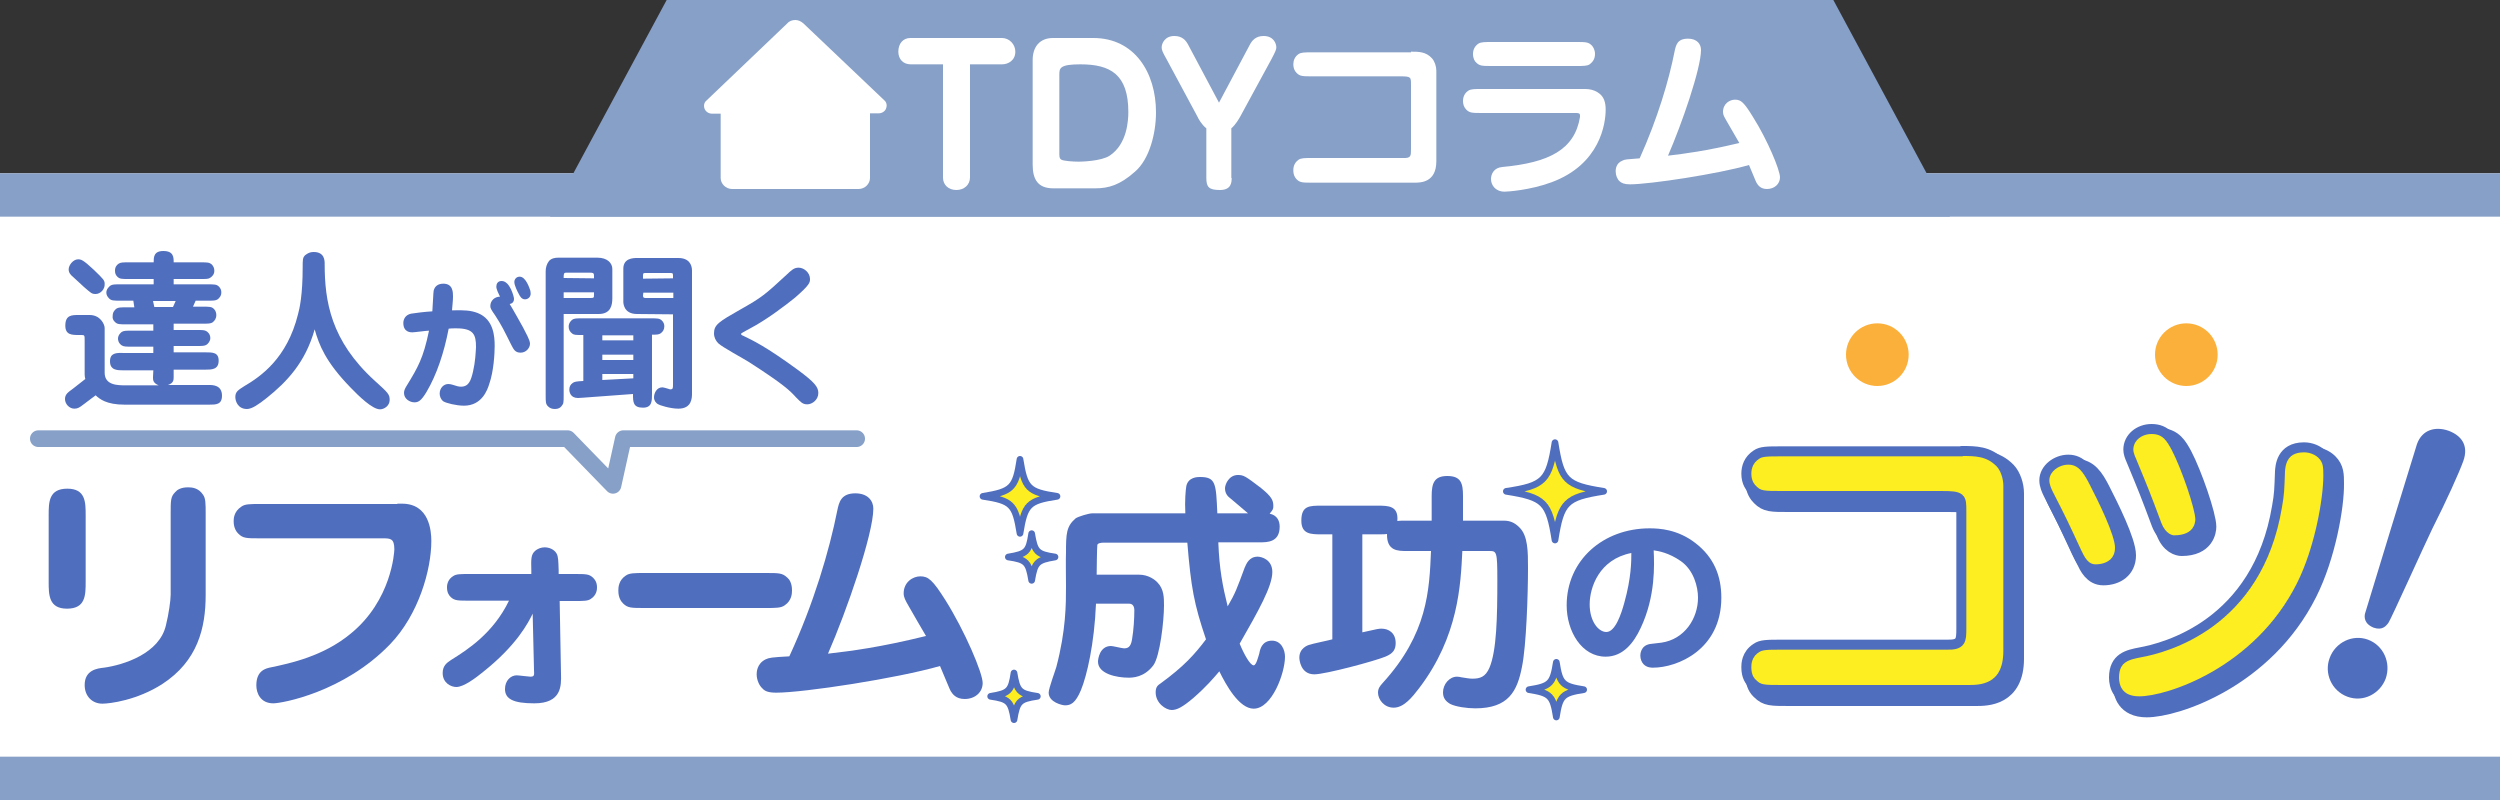 <?xml version="1.0" encoding="utf-8"?>
<!-- Generator: Adobe Illustrator 22.1.0, SVG Export Plug-In . SVG Version: 6.00 Build 0)  -->
<svg version="1.1" id="レイヤー_1" xmlns="http://www.w3.org/2000/svg" xmlns:xlink="http://www.w3.org/1999/xlink" x="0px"
	 y="0px" width="750px" height="240px" viewBox="0 0 750 240" style="enable-background:new 0 0 750 240;" xml:space="preserve">
<rect x="0" y="0" width="750" height="240" fill="#333333" stroke="none"/>
<style type="text/css">
	.st0{fill:#FFFFFF;}
	.st1{fill:#506EBE;stroke:#506EBE;stroke-width:5;stroke-linecap:round;stroke-linejoin:round;}
	.st2{fill:#506EBE;}
	.st3{fill:#FCEE21;stroke:#506EBE;stroke-width:3;stroke-linecap:round;stroke-linejoin:round;}
	.st4{fill:#87A0C8;}
	.st5{fill:#FBB03B;}
	.st6{fill:#FCEE21;stroke:#506EBE;stroke-width:2;stroke-linecap:round;stroke-linejoin:round;stroke-miterlimit:10;}
	.st7{fill:none;stroke:#87A0C8;stroke-width:5;stroke-linecap:round;stroke-linejoin:round;stroke-miterlimit:10;}
</style>
<rect y="52" class="st0" width="750" height="188"/>
<rect y="52" class="st4" width="750" height="13"/>
<polygon class="st4" points="550,0 200,0 165,65 585,65 "/>
<path class="st1" d="M590.7,137.6c4.2,0,8.1,0,11.6,3.6c1.5,1.6,2.4,4.4,2.4,6.8v49.6c0,11.7-8.7,11.7-11.9,11.7h-56
	c-5.5,0-6.9,0-8.8-1.9c-0.8-0.7-1.9-2.1-1.9-4.9c0-0.9,0-3.9,3-5.8c1.4-1,3.3-1,7.7-1h49.4c4.3,0.1,4.4-1.1,4.4-4.9v-35.2
	c0-4.1,0-4.5-6-4.5h-47.8c-5.5,0-6.9,0-8.8-1.9c-0.7-0.7-1.9-2.1-1.9-4.8c0-2,0.7-4.2,3-5.7c1.4-1,3.3-1,7.7-1H590.7z"/>
<path class="st1" d="M625.3,168c-3.9-8.4-4.3-9.3-8.4-17.3c-0.6-1.2-1.3-2.7-1.3-4.3c0-3.5,3.6-6.2,7.2-6.2c3.9,0,5.8,3,7.7,6.7
	c2.5,4.9,7.8,15.4,7.8,19.7c0,4.3-3.3,6.5-7.3,6.5C627.7,173.1,626.3,170.1,625.3,168z M692.6,178c-13,25.9-39.8,34.7-48.6,34.7
	c-6.5,0-7.6-4.6-7.6-7.1c0-6.1,4.3-6.9,7.9-7.6c7.2-1.3,35.1-8.3,41-43.7c0.7-3.8,0.7-5.3,0.9-10.6c0.1-1.3,0.3-7.2,7.2-7.2
	c2.2,0,4.2,0.9,5.4,2.1c1.9,1.9,1.9,3.8,1.9,6.5C700.8,151.8,698.2,166.9,692.6,178z M649.3,159.6c-3.4-9.1-3.8-10.1-7.7-19.5
	c-0.4-0.9-0.8-2-0.8-3c0-3.6,3.2-6.2,7-6.2c4.4,0,5.9,3,7.3,5.5c3,5.7,7.3,18.2,7.3,21.6c0,1.3-0.6,6.3-7.9,6.3
	C653.5,164.3,650.8,163.7,649.3,159.6z"/>
<g>
	<path class="st2" d="M46,111.1l-8.9,0c-1.9,0-4.1,0-4.1-2.7c0-2.5,1.8-2.6,4.1-2.5l8.9,0l0-1.9l-6.5,0c-1.7,0-2.4,0-3-0.4
		c-1-0.7-1.1-1.6-1.1-2c0-1,0.7-1.7,1.1-2c0.6-0.4,1.3-0.4,3-0.4l6.5,0l0-1.9l-8.1,0c-2.1,0-2.7,0-3.4-0.7c-0.6-0.5-0.8-1.2-0.7-1.8
		c0-1.1,0.5-1.7,1.1-2.2c0.6-0.4,1.3-0.4,3-0.4l2.4,0L40,90.2l-3.9,0c-2.1,0-2.7,0-3.4-0.7c-0.5-0.5-0.8-1.1-0.8-1.7
		c0-1,0.7-1.7,1.2-2.1c0.6-0.4,1.3-0.4,3-0.4l10,0l0-1.6l-7.5,0c-2.1,0-2.7,0-3.4-0.7c-0.5-0.5-0.7-1-0.7-1.8c0-1.1,0.5-1.7,1.1-2.1
		c0.6-0.4,1.3-0.4,3-0.4l7.5,0c0-1.5,0-3.4,2.9-3.4c3.1,0,3.1,1.9,3.1,3.4l8.1,0c2.1,0,2.6,0,3.4,0.7c0.4,0.5,0.7,1,0.7,1.8
		c0,1.1-0.6,1.7-1.2,2.1c-0.5,0.4-1.2,0.4-2.9,0.4l-8.1,0l0,1.6l10.2,0c2.1,0,2.7,0,3.4,0.7c0.5,0.5,0.7,1.1,0.7,1.7
		c0,1.1-0.6,1.7-1.1,2.1c-0.6,0.4-1.3,0.4-3,0.4l-3.6,0l-0.8,1.8l2.9,0c2.1,0,2.7,0,3.4,0.7c0.5,0.5,0.7,1.2,0.7,1.8
		c0,1.1-0.5,1.7-1.1,2.2c-0.6,0.4-1.3,0.4-3,0.4l-8.7,0l0,1.9l6.9,0c1.7,0,2.4,0,3,0.4c1,0.7,1.1,1.6,1.1,2c0,1-0.7,1.7-1.1,2
		c-0.6,0.4-1.3,0.4-3,0.4l-6.9,0l0,1.9l9.4,0c2.3,0,4.1,0,4.1,2.5c0,2.7-2.1,2.7-4.1,2.7l-9.4,0l0,2.2c0,0.9,0,1.8-1.7,2.4l12.3,0
		c1.1,0,3.9,0,3.9,3.2c0,2.7-1.8,2.7-3.9,2.7l-25.3,0c-5.5,0-7.5-1.7-8.7-2.8c-0.6,0.4-0.9,0.7-3.6,2.7c-1.3,1-1.8,1.3-2.8,1.3
		c-1.5,0-2.8-1.4-2.8-2.9c0-1.4,0.9-2,2.4-3.1c0.6-0.4,3.1-2.5,3.7-2.9c-0.1-0.4-0.2-0.7-0.2-1.3l0-10.2c0-1.6,0-1.7-1-1.7l-0.7,0
		c-2.1,0-4.1,0-4.1-2.8c0-3.2,1.9-3.2,4.1-3.2l3.2,0c3.2,0,4.5,2.8,4.5,3.9l0,13.4c0,3.8,3.9,3.8,6.3,3.8l9.9,0
		c-1.7-0.7-1.7-1.6-1.7-2.4L46,111.1z M28.7,88.2c-1.2,0-1.4-0.3-3.5-2.1c-0.6-0.6-3.3-3-3.8-3.5c-0.7-0.7-0.8-1.3-0.8-1.8
		c0-1.3,1.4-3,2.8-3c0.9,0,1.5,0.1,4.7,3.1c3,2.9,3.3,3.2,3.3,4.3C31.5,86.8,30.1,88.2,28.7,88.2z M46.3,92.1l5.6,0l0.8-1.8l-6.8,0
		L46.3,92.1z"/>
	<path class="st2" d="M94.4,98.8c-2.8,10-8.4,15.8-14.4,20.6c-2.4,1.9-4.4,3.3-5.9,3.3c-2.7,0-3.5-2.3-3.5-3.6
		c0-1.6,0.9-2.1,2.6-3.2c5.1-3,12.9-8.4,16.2-21.6c0.5-1.8,1.4-5.9,1.4-14.1c0-2.2,0-2.9,0.7-3.6c0.4-0.3,1.2-1,2.6-1
		c3.3,0,3.3,2.6,3.3,3.6c0,11.1,1.8,23,15,35c4.1,3.7,4.5,4.1,4.5,5.8c0,1.7-1.6,2.8-2.9,2.8c-2.3,0-6.4-4-8.8-6.5
		C97.6,108.5,95.7,103.4,94.4,98.8L94.4,98.8z"/>
	<path class="st2" d="M128,117.5c-1.7,2.9-2.6,3.2-3.7,3.2c-1.3,0-3.1-1-3.1-2.8c0-0.8,0.3-1.4,1-2.5c3.1-5.1,4.8-7.9,6.5-16.2
		c-0.8,0-4.3,0.5-5,0.5c-0.5,0-2.7,0-2.7-2.8c0-1,0.5-2.4,2.3-2.8c1.1-0.2,4.5-0.6,6.4-0.7c0.1-1,0.3-5.9,0.4-6.2
		c0.3-1.3,1.3-2.1,2.9-2.1c2.9,0,2.9,2.6,2.9,3.9c0,1.1-0.2,2.8-0.3,4.1c3.7-0.1,5.6,0,7.7,0.8c4.8,1.9,5.1,7,5.1,9.9
		c0,2.3-0.3,7.6-1.6,11.3c-0.6,2-2.3,6.6-7.6,6.6c-2.4,0-5.4-0.8-6.2-1.3c-0.8-0.6-1.1-1.6-1.1-2.3c0-1.7,1.2-2.9,2.6-2.9
		c0.5,0,0.8,0.1,1.2,0.2c1.3,0.4,1.8,0.6,2.6,0.6c2.4,0,3-2,3.6-4.5c0.7-3,0.8-5.7,0.9-7.4c0-3.7-0.7-5.6-5.9-5.6
		c-1.1,0-1.7,0-2.3,0.1C133.2,105.9,131,112.4,128,117.5z M156.9,98.2c0.8,1.6,2.1,3.8,2.1,4.9c0,1.3-1.2,2.7-2.8,2.7
		c-1.7,0-2.1-1-2.8-2.3c-2-4-2.9-5.9-4.8-8.8c-1.4-2-1.5-2.3-1.5-2.9c0-1.6,1.3-2.8,2.9-2.8c-0.4-0.8-1.1-2.2-1.1-3
		c0-0.7,0.3-1.7,1.6-1.7c2.5,0,3.7,4.8,3.7,5.3c0,0.3,0,1.4-1.3,1.6C153.5,92.1,156.8,98,156.9,98.2z M159.2,88.1
		c0,1-0.8,1.7-1.7,1.7c-1,0-1.5-0.9-1.8-1.5c-0.5-0.9-1.4-2.7-1.4-3.7c0-0.8,0.6-1.6,1.6-1.6c1.9,0,3,3.6,3.2,4.2
		C159.1,87.4,159.2,87.7,159.2,88.1z"/>
	<path class="st2" d="M169.1,118.5c0,2.3,0,2.6-0.7,3.4c-0.3,0.4-0.9,0.8-1.9,0.8c-1,0-1.6-0.3-2.1-0.8c-0.7-0.7-0.7-1.3-0.7-3.4
		l0-37.1c0-1.1,0.3-2.2,1-3.1c0.7-0.8,1.8-1,2.8-1l11.7,0c3.1,0,4.5,1.7,4.5,3.4l0,8.7c0,1.9-0.3,4.8-4.1,4.8l-10.5,0L169.1,118.5z
		 M178.2,83.5l0-0.8c0-0.8-0.3-0.9-1.2-0.9l-7.1,0c-0.8,0-0.8,0.4-0.8,1.6L178.2,83.5z M169.1,89.4l7.7,0c1.3,0,1.4,0,1.4-0.9l0-0.8
		l-9.1,0L169.1,89.4z M195.6,118.2c0,2.1,0,4.1-2.7,4.1c-3,0-3-1.7-3-4.1l-14.9,1.1c-1.2,0.1-1.3,0.1-1.6,0.1
		c-2.2,0-2.6-1.7-2.6-2.5c0-0.9,0.3-1.5,1-2c0.5-0.4,1.2-0.5,3.2-0.6l0-13.8c-2.4,0-2.7,0-3.3-0.4c-0.8-0.6-1.1-1.3-1.1-2.1
		c0-1.1,0.7-1.8,1.1-2.1c0.6-0.4,1.3-0.4,3-0.4l20.5,0c2.1,0,2.7,0,3.4,0.7c0.5,0.5,0.7,1.1,0.7,1.7c0,0.9-0.4,1.6-1.1,2.1
		c-0.6,0.4-1.2,0.4-2.6,0.4L195.6,118.2z M180.7,100.6l0,1.5l9.3,0l0-1.5L180.7,100.6z M180.7,106.4l0,1.6l9.3,0l0-1.6L180.7,106.4z
		 M180.7,112.2l0,1.8l9.3-0.5l0-1.3L180.7,112.2z M191.1,94.2c-4.1,0-4.1-3.4-4.1-3.7l0-9.9c0-3.1,2.9-3.2,4.1-3.2l12.4,0
		c3.2,0,4.1,2,4.1,3.8l0,36.8c0,1.3,0,4.6-4.1,4.6c-2.5,0-5.8-1.1-6-1.3c-0.8-0.4-1.3-1.2-1.3-2.1c0-1.1,0.7-3,2.5-3
		c0.4,0,1.6,0.4,2,0.5c0.1,0.1,0.3,0.1,0.5,0.1c0.7,0,0.7-0.5,0.7-1.4l0-21.1L191.1,94.2z M201.9,83.5l0-0.8c0-0.8-0.1-0.8-1.1-0.8
		l-7.3,0c-0.6,0-0.6,0.3-0.6,0.9l0,0.8L201.9,83.5z M192.9,88.6c0,0.4,0,0.8,0.8,0.8l8.3,0l0-1.6l-9,0L192.9,88.6z"/>
	<path class="st2" d="M222.9,100.7c2.9,1.4,6.8,3.2,16.5,10.3c5,3.7,6.1,5.1,6.1,6.9c0,2.1-1.9,3.4-3.3,3.4c-1.4,0-1.9-0.6-3.4-2.1
		c-1.8-2-3.7-3.9-14.3-10.7c-1.4-0.9-7.9-4.4-9-5.5c-0.8-0.8-1.3-1.8-1.3-3c0-2.6,1.5-3.5,8-7.2c6.4-3.6,7.3-4.4,13.8-10.4
		c1.5-1.4,2.2-2.1,3.6-2.1c1.6,0,3.4,1.5,3.4,3.4c0,1,0,1.7-4.5,5.6c-2.7,2.2-8.6,6.7-13.6,9.3c-0.1,0.1-2.3,1.2-2.3,1.3
		c-0.1,0-0.3,0.2-0.3,0.3C222.3,100.3,222.5,100.6,222.9,100.7z"/>
</g>
<g>
	<path class="st2" d="M25.7,174.5c0,4,0,8.1-5.6,8.1c-5.5,0-5.5-4.2-5.5-8.1v-19.9c0-3.9,0-8,5.6-8c5.5,0,5.5,4.1,5.5,8V174.5z
		 M61.7,178.5c0,9.9-2.4,19.8-13,26.7c-7.6,4.9-15.8,5.9-18,5.9c-3,0-5.3-2.2-5.3-5.6c0-4.5,3.8-5,5.8-5.2
		c5.8-0.8,16.7-4.2,18.6-12.8c0.8-3.2,1.4-7.4,1.4-9.1v-24.2c0-4.2,0-5.2,1.4-6.6c0.5-0.6,1.6-1.4,3.8-1.4c1.1,0,3.1,0.1,4.5,2.2
		c0.8,1.1,0.8,2.6,0.8,5.8V178.5z"/>
	<path class="st2" d="M119.2,151.1h1.4c8.2,0,8.8,8.2,8.8,11.2c0,8.6-3.8,22.1-12.4,31c-13.9,14.4-32.5,17.7-35,17.7
		c-3.9,0-5.1-3.1-5.1-5.4c0-4.5,2.9-5.1,4.4-5.4c5.7-1.2,15.7-3.3,23.9-10.1c12.3-10,13.1-24.5,13.1-25.3c0-3.3-1.2-3.3-3.5-3.3
		H78.1c-4.2,0-5.2,0-6.6-1.4c-0.5-0.5-1.4-1.6-1.4-3.7c0-0.7,0-2.9,2.3-4.4c1.1-0.8,2.5-0.8,5.8-0.8H119.2z"/>
	<path class="st2" d="M141.1,180.2c-3.9,0-4.7,0-5.9-1.1c-0.5-0.5-1.1-1.3-1.1-2.9c0-1.1,0.4-2.5,1.9-3.4c0.9-0.6,2.1-0.6,5.1-0.6
		h18.3v-0.9c-0.1-3.7-0.1-4.9,1.1-6c0.9-0.8,2-1.1,2.9-1.1c1.2,0,2.8,0.5,3.6,1.9c0.5,0.9,0.5,2.3,0.6,5v1.1h4.4
		c3.9,0,4.7,0,5.9,1.1c0.5,0.5,1.2,1.3,1.2,2.9c0,0.5,0,2.3-1.9,3.5c-0.9,0.6-2.1,0.6-5.1,0.6h-4.2l0.4,21.9c0.1,3.5,0.2,8.8-8,8.8
		c-6.3,0-8.8-1.3-8.8-4.3c0-2.5,1.7-4.1,3.5-4.1c0.7,0,3.5,0.4,4.1,0.4c1.2,0,1.2-0.4,1.1-2l-0.4-16.9c-1.3,2.7-4.8,9.5-14.9,17.5
		c-2.2,1.8-5.8,4.5-8,4.5c-1.6,0-4.1-1.2-4.1-4.2c0-2.2,1.3-3.1,2.5-3.9c4.8-3,12.6-7.9,17.4-17.8H141.1z"/>
	<path class="st2" d="M229.6,171.9c4.2,0,5.1,0,6.6,1.4c0.6,0.5,1.4,1.6,1.4,3.8c0,1-0.1,3.1-2.2,4.5c-1.1,0.8-2.6,0.8-5.8,0.8
		h-36.1c-4.2,0-5.2,0-6.6-1.4c-0.5-0.5-1.4-1.6-1.4-3.8c0-1,0.1-3.1,2.2-4.5c1.1-0.8,2.6-0.8,5.8-0.8H229.6z"/>
	<path class="st2" d="M251.2,153.1c0.5-2.4,1.1-5.1,5.4-5.1c3.7,0,5.4,2.2,5.4,4.6c0,7.6-8,30.7-13.6,43.5c7-0.8,15.6-1.9,29.4-5.3
		c-1.4-2.4-3.7-6.3-5.1-8.8c-1.1-1.9-1.6-2.8-1.6-4c0-3.4,2.8-5.1,5-5.1c2.4,0,3.7,1.1,7.5,7.1c5.9,9.4,11.2,21.9,11.2,24.9
		c0,2.8-2.3,4.8-5.4,4.8c-2.7,0-3.7-1.6-4.2-2.4c-0.4-0.7-1.1-2.6-3.2-7.5c-12.8,3.7-40.9,8-49.1,8c-2.5,0-3.5-0.5-4.2-1.3
		c-0.9-0.8-1.7-2.5-1.7-4.2c0-0.5,0-3.2,2.7-4.5c1.1-0.5,1.7-0.6,7.1-0.9C244.2,180.9,248.8,165.1,251.2,153.1z"/>
</g>
<g>
	<path class="st2" d="M365.5,162.8c0.3,7.9,1.3,13.1,2.8,19.1c2.3-3.9,2.8-5.4,5.1-11.6c0.5-1.1,1.3-3.3,3.9-3.3
		c1.2,0,4.4,0.9,4.4,4.6c0,4.3-4.2,11.7-9.8,21.5c1.4,3.4,3.2,6.5,4.2,6.5c0.8,0,1.4-2.7,1.7-3.6c0.2-1.2,0.8-3.8,3.8-3.8
		c2.8,0,3.9,2.8,3.9,4.8c0,4.9-3.9,15.6-9.4,15.6c-4.3,0-8.2-6.9-10.3-11.2c-1.8,2.1-3.8,4.5-7.8,8c-3.2,2.7-4.9,3.6-6.5,3.6
		c-1.7,0-4.8-2-4.8-5.3c0-1.6,0.6-2.1,1.5-2.7c7-5.1,10.2-8.7,13.6-13.2c-3.6-10.6-4.5-15.6-5.6-29H331c-0.5,0-1.7,0.1-1.8,0.7
		c-0.1,0.4-0.2,8-0.2,8.9h12.7c2.8,0,4.8,1.5,5.6,2.4c1.9,2,1.9,4.5,1.9,6.9c0,4.5-1.2,15.2-3.2,17.9c-2.8,3.7-6.3,3.7-7.5,3.7
		c-3.4,0-9.1-1.1-9.1-4.8c0-0.8,0.5-4.7,3.9-4.7c0.6,0,3.3,0.7,3.9,0.7c1,0,2-0.2,2.4-2.6c0.5-2.9,0.7-6.4,0.7-8.8
		c0-1.1-0.4-2-1.6-2h-9.9c-0.5,12-2.7,21.5-4.5,25.9c-1.7,4.1-3.2,4.6-4.8,4.6c-0.8,0-4.9-0.9-4.9-3.8c0-1.3,2-6.6,2.3-7.7
		c2.9-11,2.9-18.9,2.9-24.2c0-1.6-0.1-8.7,0-10.1c0-5.7,0.1-7.9,2.9-10.3c0.7-0.5,3.9-1.5,5-1.5h27.9c-0.2-3.8,0.1-7.1,0.3-8.2
		c0.6-2.7,3.4-2.7,4.1-2.7c4.8,0,4.8,2,5.2,10.9h9.2c-1.7-1.5-3.8-3.2-5.3-4.5c-0.7-0.5-1.6-1.4-1.6-3c0-1.1,1.1-4,3.9-4
		c1.7,0,2.3,0.4,6.9,3.9c3.2,2.6,3.7,3.7,3.7,5.4c0,0.9-0.1,1.1-1.1,2.3c2.3,0.5,3,2.2,3,3.9c0,4.7-3.7,4.7-6,4.7H365.5z"/>
	<path class="st2" d="M429.5,156.3v-7.5c0-3.9,0.8-6,4.7-6c4.1,0,4.7,2.2,4.7,6v7.4h12.3c1.8,0,3.2,0.6,4.6,2
		c2.6,2.5,2.6,7.3,2.6,12.2c0,7.8-0.5,23.3-1.8,29.6c-1.4,7.3-4,12.5-14,12.5c-2.6,0-5.9-0.5-7.5-1.3c-1.4-0.8-2.2-1.8-2.2-3.5
		c0-2.4,1.9-4.7,4.2-4.7c0.4,0,1,0.1,1.4,0.2c1.2,0.2,2.4,0.4,3.2,0.4c2.3,0,3.9-0.5,5.1-3.2c2.2-5.1,2.4-15.3,2.4-26.3
		c0-8.8-0.2-8.8-2.5-8.8h-8c-0.5,10-1.1,25.6-13,41.2c-2,2.6-4.5,5.8-7.6,5.8c-2.9,0-4.7-2.5-4.7-4.5c0-1.3,0.6-2,1.4-2.9
		c13.5-14.8,14-27.8,14.5-39.6h-7.2c-2.8,0-6.1,0-6-5.1c-0.7,0.1-0.9,0.1-2.9,0.1h-4.5v29.4c4.8-1.1,5-1.1,5.8-1.1
		c2,0,4.2,1.2,4.2,4.3c0,1.8-0.6,3.1-3.1,4.1c-3.1,1.3-18,5.3-21.3,5.3c-4.2,0-4.5-4.5-4.5-5c0-2.9,2.6-3.8,3.2-3.9
		c0.3-0.2,5.7-1.3,6.7-1.6v-31.5h-3.2c-3.2,0-6.1,0-6.1-4.1c0-4.5,2.4-4.5,6.1-4.5h16.7c3.3,0,6.4,0,6,4.6c0.7-0.1,0.9-0.1,2.9-0.1
		H429.5z"/>
</g>
<path class="st2" d="M492.2,188.4c-2.1,4.5-5.3,8.6-10.5,8.6c-7.2,0-11.7-7.6-11.7-15.4c0-13.5,10.9-23.1,24.9-23.1
	c2.9,0,8.4,0.3,13.7,4.4c5.6,4.3,7.8,9.9,7.8,16.4c0,15.6-13.2,21-20.5,21c-0.5,0-1.8,0-2.8-1c-0.6-0.6-1-1.6-1-2.6
	c0-0.3,0-3,2.9-3.5c0.5-0.1,2.9-0.3,3.4-0.4c7-1,11-7.3,11-13.5c0-3.3-1.3-8.3-5.2-11c-3.6-2.5-6.7-3-8.1-3.2
	C496.3,169.4,496.7,178.9,492.2,188.4z M476.9,181.3c0,5.2,2.7,8.3,5,8.3c2.7,0,4.5-5.5,5.4-8.8c2.1-7.5,2.1-12.5,2.1-14.9
	C479.7,167.8,476.9,176.3,476.9,181.3z"/>
<path class="st3" d="M588.5,135.3c4.2,0,8.1,0,11.6,3.6c1.5,1.6,2.4,4.4,2.4,6.8v49.6c0,11.7-8.7,11.7-11.9,11.7h-56
	c-5.5,0-6.9,0-8.8-1.9c-0.8-0.7-1.9-2.1-1.9-4.9c0-0.9,0-3.9,3-5.8c1.4-1,3.3-1,7.7-1h49.4c4.3,0.1,4.4-1.1,4.4-4.9v-35.2
	c0-4.1,0-4.5-6-4.5h-47.8c-5.5,0-6.9,0-8.8-1.9c-0.7-0.7-1.9-2.1-1.9-4.8c0-2,0.7-4.2,3-5.7c1.4-1,3.3-1,7.7-1H588.5z"/>
<path class="st3" d="M623,165.7c-3.9-8.4-4.3-9.3-8.4-17.3c-0.6-1.2-1.3-2.7-1.3-4.3c0-3.5,3.6-6.2,7.2-6.2c3.9,0,5.8,3,7.7,6.7
	c2.5,4.9,7.8,15.4,7.8,19.7c0,4.3-3.3,6.5-7.3,6.5C625.4,170.8,624,167.8,623,165.7z M690.4,175.7c-13,25.9-39.8,34.7-48.6,34.7
	c-6.5,0-7.6-4.6-7.6-7.1c0-6.1,4.3-6.9,7.9-7.6c7.2-1.3,35.1-8.3,41-43.7c0.7-3.8,0.7-5.3,0.9-10.6c0.1-1.3,0.3-7.2,7.2-7.2
	c2.2,0,4.2,0.9,5.4,2.1c1.9,1.9,1.9,3.8,1.9,6.5C698.5,149.5,696,164.6,690.4,175.7z M647,157.4c-3.4-9.1-3.8-10.1-7.7-19.5
	c-0.4-0.9-0.8-2-0.8-3c0-3.6,3.2-6.2,7-6.2c4.4,0,5.9,3,7.3,5.5c3,5.7,7.3,18.2,7.3,21.6c0,1.3-0.6,6.3-7.9,6.3
	C651.3,162.1,648.6,161.5,647,157.4z"/>
<path class="st2" d="M698.9,197.4c1.7-4.7,6.9-7.2,11.5-5.5c4.6,1.7,7,6.9,5.3,11.7c-1.7,4.5-6.7,7.2-11.5,5.4
	C699.4,207.2,697.2,201.9,698.9,197.4z M709.5,184.1c0.1-0.5,15-49.1,15.6-50.9c1.6-4.4,5.6-5.3,9.4-4c3.8,1.4,6.2,4.3,4.5,9.1
	c-1.3,3.6-5.1,12-9.3,20.3c-2.2,4.5-12.5,27.4-13.2,28.3c-0.7,0.9-1.8,2.3-4.4,1.4C709.1,187.1,709.3,184.9,709.5,184.1z"/>
<rect y="227" class="st4" width="750" height="13"/>
<g>
	<g>
		<path class="st0" d="M265.3,30.1L241,7c-0.7-0.6-1.5-1-2.4-1c-0.9,0-1.8,0.3-2.4,1l-24.3,23.2c-0.5,0.4-0.7,1-0.7,1.6
			c0,0.3,0.1,0.6,0.2,0.9c0.4,0.9,1.3,1.4,2.2,1.4h2.6v19.3c0,0.9,0.4,1.7,1,2.3c0.6,0.6,1.5,1,2.4,1h38c0.9,0,1.8-0.4,2.4-1
			c0.6-0.6,1-1.4,1-2.3V34h2.6c1,0,1.9-0.6,2.2-1.4c0.1-0.3,0.2-0.6,0.2-0.9C266,31.1,265.8,30.5,265.3,30.1z"/>
	</g>
	<g>
		<path class="st0" d="M273.2,19.3c-2.2,0-3.7-1.5-3.7-3.8c0-2.4,1.4-4.1,3.6-4.1h27.5c2.2,0,4,1.9,4,4.1c0,2.6-2.1,3.8-4,3.8H291
			v33.9c0,2.3-1.8,3.8-4.1,3.8c-2.4,0-4-1.6-4-3.7v-34H273.2z"/>
		<path class="st0" d="M316,56.5c-4.5,0-6.2-2.5-6.2-7.1V18c0-3.8,2-6.6,6.1-6.6h12.1c12.3,0,18.8,10.3,18.8,22.3
			c0,6.4-2,14.1-6.3,17.8c-4.5,4-7.9,5-11.9,5H316z M317.8,46.3c0,1.2,0.3,1.4,0.6,1.6c0.7,0.4,3.5,0.6,5.2,0.6
			c0.6,0,6.7-0.1,9.3-1.8c5.3-3.5,5.6-10.7,5.6-13.1c0-11.3-5.4-14.3-14.4-14.3c-6.3,0-6.3,1.2-6.3,3.2V46.3z"/>
		<path class="st0" d="M369.5,53.4c0,1.3-0.1,3.6-3.5,3.6c-3.4,0-4.1-0.9-4.1-3.7V38.5c-1.4-1.1-2.4-2.9-2.6-3.4l-9.2-17.1
			c-1.4-2.5-1.6-3-1.6-3.8c0-1.1,0.9-3.4,3.8-3.4c2.4,0,3.5,1.3,4.3,2.9l9.1,17.1l9.1-17.1c0.8-1.6,1.9-2.9,4.3-2.9
			c3,0,3.8,2.3,3.8,3.4c0,0.6-0.2,1.2-1.6,3.8l-9.3,17.1c-0.3,0.5-1.3,2.3-2.6,3.4V53.4z"/>
		<path class="st0" d="M423.3,15.5c2.3,0,4.5,0,6.3,2c0.8,0.9,1.3,2.4,1.3,3.7v27.2c0,6.4-4.8,6.4-6.5,6.4h-30.6c-3,0-3.8,0-4.8-1
			c-0.4-0.4-1-1.2-1-2.7c0-0.5,0-2.1,1.6-3.2c0.8-0.5,1.8-0.5,4.2-0.5h27.1c2.4,0.1,2.4-0.6,2.4-2.7V25.4c0-2.3,0-2.5-3.3-2.5h-26.2
			c-3,0-3.8,0-4.8-1c-0.4-0.4-1-1.2-1-2.6c0-1.1,0.4-2.3,1.6-3.1c0.8-0.5,1.8-0.5,4.2-0.5H423.3z"/>
		<path class="st0" d="M475.6,26.7c1.3,0,2.6,0.3,3.7,1c2,1.2,2.4,3.2,2.4,5.2c0,4.1-1.6,16.4-16.3,21.8c-6.5,2.4-13.3,2.8-14,2.8
			c-2.8,0-4.1-2-4.1-3.8c0-1.5,0.9-3.4,3.4-3.6c14-1.3,21.7-5.2,23.3-15v-0.4c0-0.8-0.4-0.8-1.7-0.8h-27.6c-3,0-3.8,0-4.8-1
			c-0.7-0.7-1-1.6-1-2.6c0-1.8,1-2.7,1.6-3.1c0.8-0.5,1.8-0.5,4.2-0.5H475.6z M472.7,12.6c3,0,3.8,0,4.8,1c0.4,0.4,1,1.3,1,2.6
			c0,1.5-0.7,2.4-1.6,3.1c-0.8,0.5-1.8,0.5-4.2,0.5h-25c-3,0-3.8,0-4.8-1c-0.5-0.4-1-1.3-1-2.6c0-1.4,0.6-2.4,1.6-3.1
			c0.8-0.5,1.9-0.5,4.2-0.5H472.7z"/>
		<path class="st0" d="M502.4,15.3c0.4-1.8,0.8-3.7,4-3.7c2.7,0,3.9,1.6,3.9,3.4c0,5.6-5.8,22.3-9.9,31.7c5.1-0.6,11.3-1.4,21.4-3.8
			c-1-1.8-2.7-4.6-3.7-6.4c-0.8-1.4-1.2-2-1.2-2.9c0-2.5,2-3.7,3.6-3.7c1.8,0,2.7,0.8,5.4,5.2c4.3,6.8,8.1,15.9,8.1,18.1
			c0,2-1.7,3.5-3.9,3.5c-2,0-2.7-1.2-3.1-1.8c-0.3-0.5-0.8-1.9-2.3-5.4c-9.3,2.7-29.8,5.8-35.7,5.8c-1.8,0-2.5-0.4-3.1-0.9
			c-0.7-0.6-1.2-1.8-1.2-3c0-0.4,0-2.4,2-3.2c0.8-0.4,1.2-0.4,5.2-0.7C497.3,35.5,500.7,24,502.4,15.3z"/>
	</g>
</g>
<circle class="st5" cx="563.2" cy="106.4" r="9.4"/>
<circle class="st5" cx="655.9" cy="106.4" r="9.4"/>
<g>
	<path class="st6" d="M481.1,147.4c-11.4-1.8-12.8-3.2-14.6-14.6c-1.8,11.4-3.2,12.9-14.6,14.6c11.4,1.8,12.8,3.2,14.6,14.6
		C468.3,150.6,469.7,149.2,481.1,147.4z"/>
	<path class="st6" d="M317.1,148.9c-8.7-1.3-9.7-2.4-11.1-11.1c-1.3,8.6-2.4,9.7-11.1,11.1c8.7,1.3,9.7,2.4,11.1,11.1
		C307.4,151.3,308.5,150.2,317.1,148.9z"/>
	<path class="st6" d="M316.5,167.1c-5.4-0.8-6.1-1.5-7-7c-0.8,5.4-1.5,6.1-7,7c5.4,0.8,6.1,1.5,7,7
		C310.4,168.7,311.1,168,316.5,167.1z"/>
	<path class="st6" d="M311.2,208.9c-5.4-0.8-6.1-1.5-7-7c-0.8,5.4-1.5,6.1-7,7c5.4,0.8,6.1,1.5,7,7
		C305.1,210.4,305.8,209.7,311.2,208.9z"/>
	<path class="st6" d="M475.1,206.9c-6.4-1-7.2-1.8-8.2-8.2c-1,6.4-1.8,7.2-8.2,8.2c6.4,1,7.2,1.8,8.2,8.2
		C467.9,208.7,468.7,207.9,475.1,206.9z"/>
</g>
<polyline class="st7" points="11.5,131.6 170.3,131.6 183.9,145.6 187,131.6 257,131.6 "/>
</svg>
